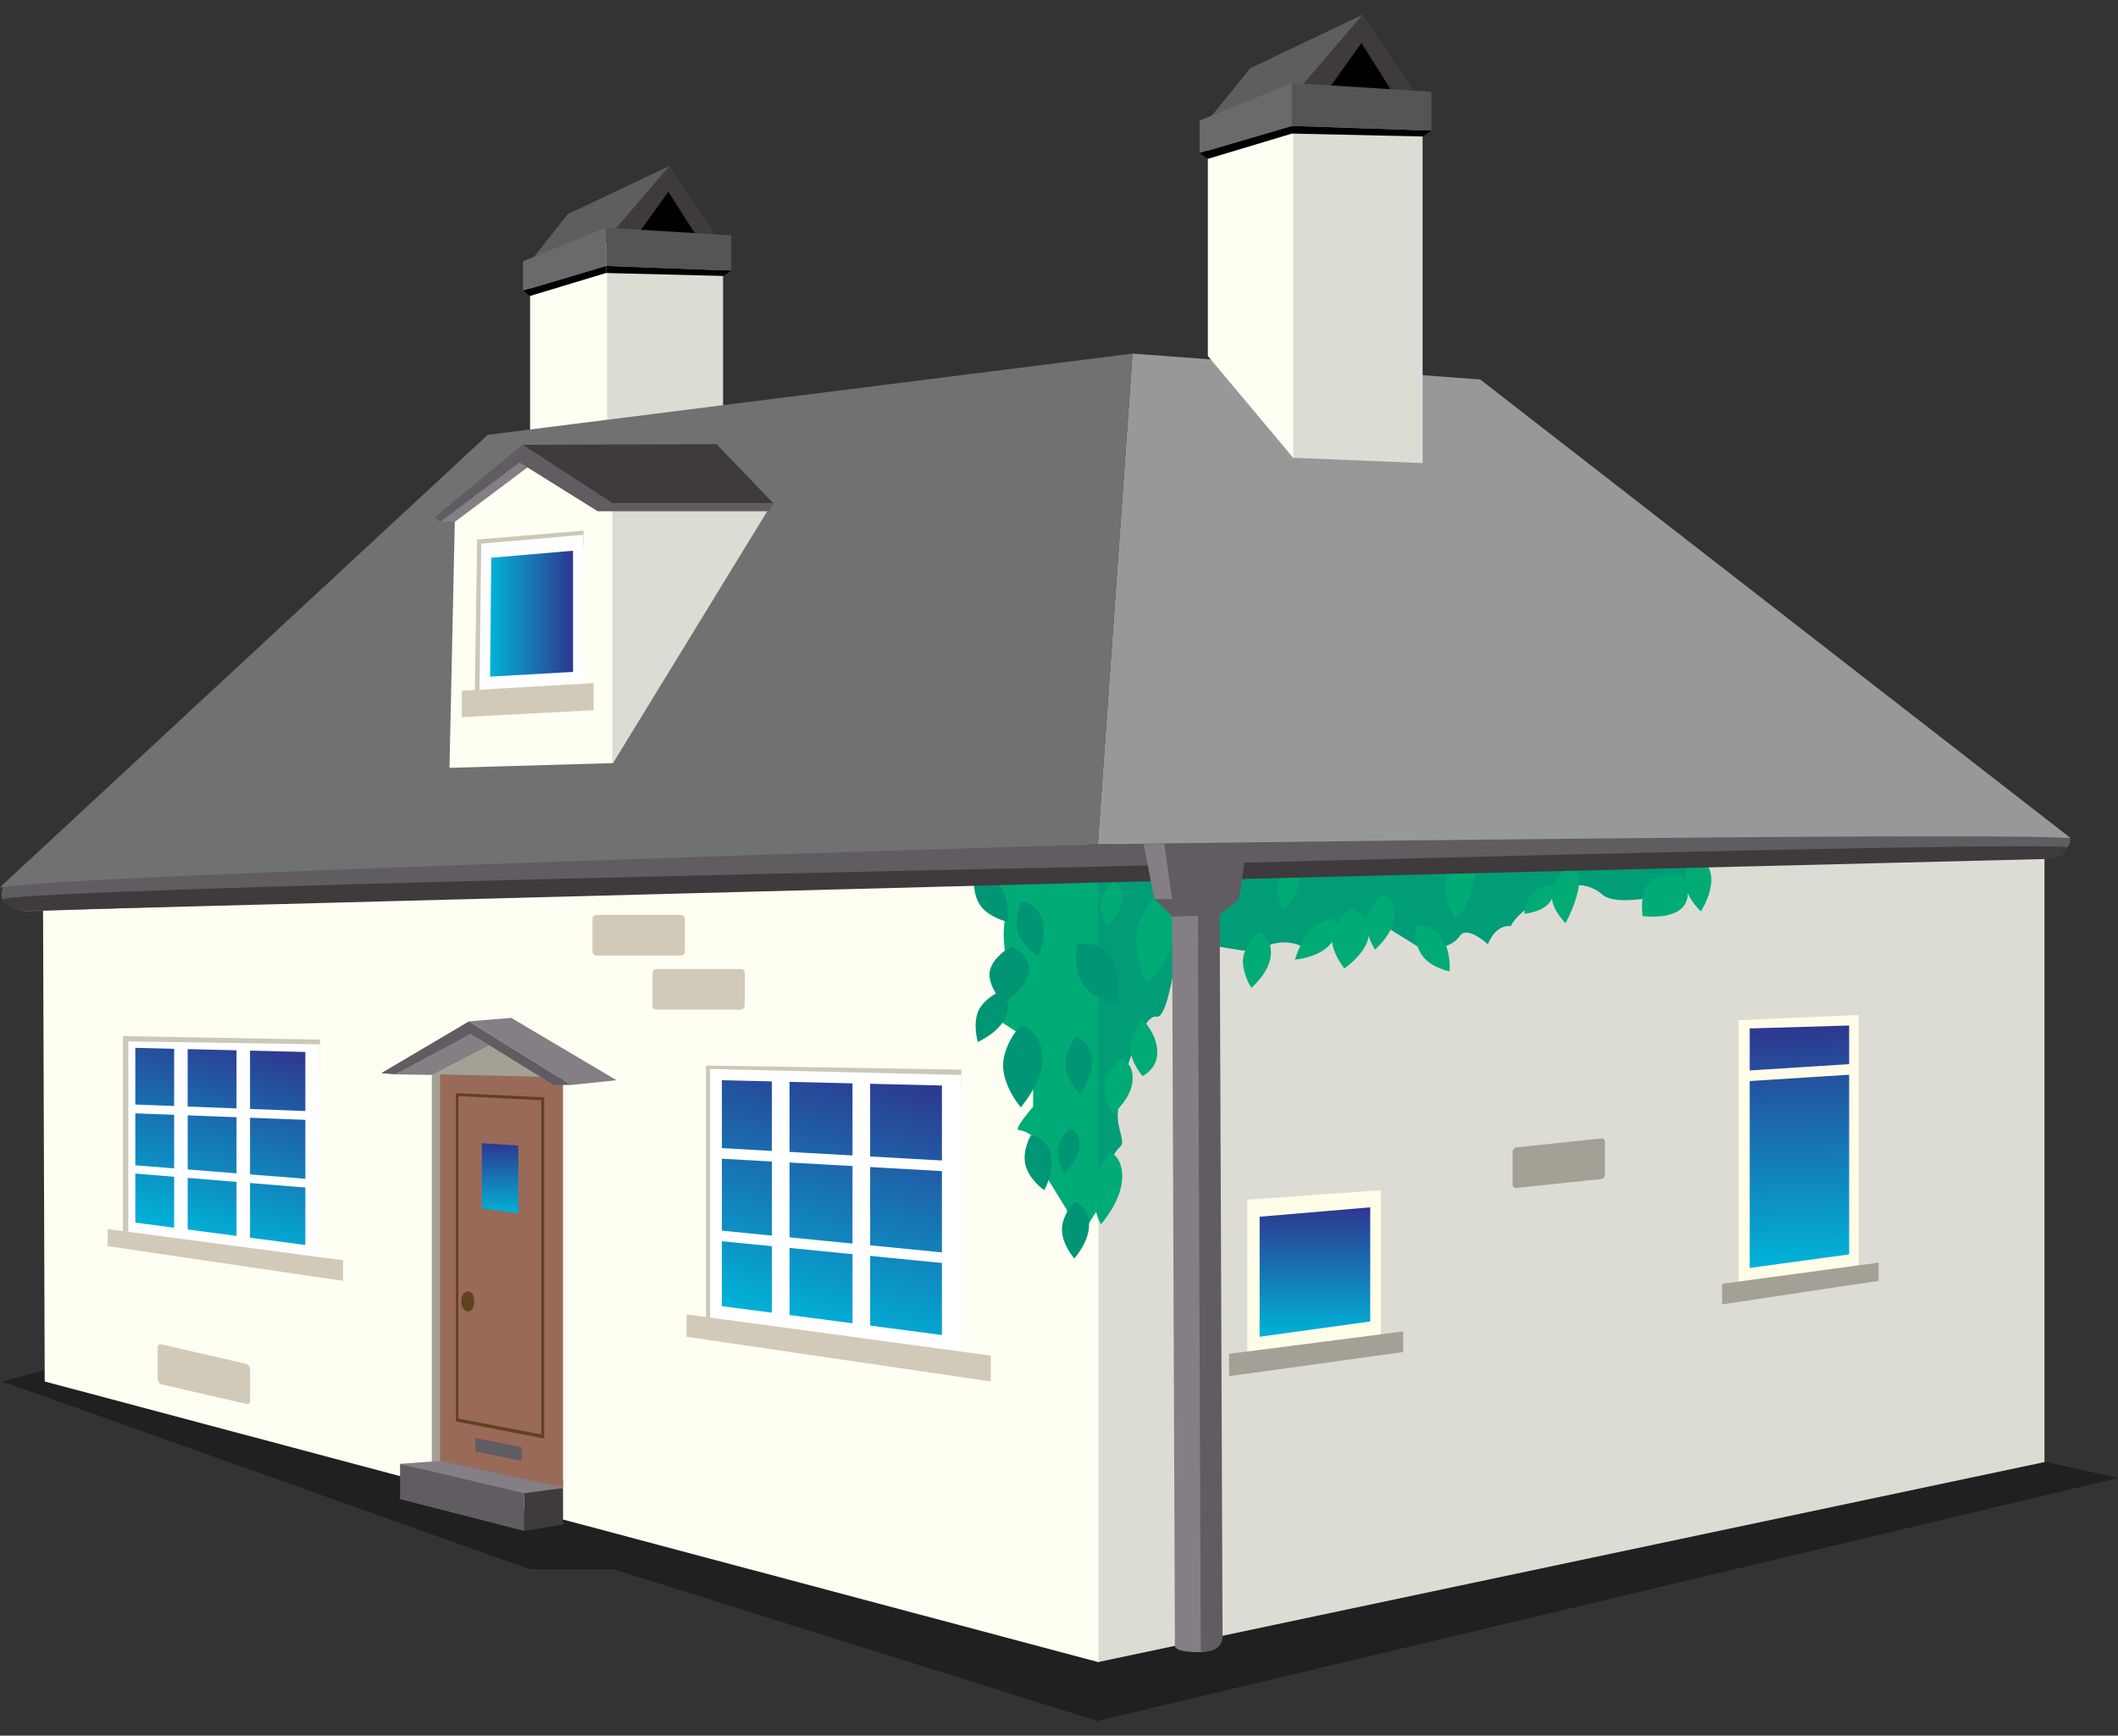 <?xml version="1.0" encoding="UTF-8" standalone="no"?>
<!-- Generator: Adobe Illustrator 18.1.1, SVG Export Plug-In . SVG Version: 6.00 Build 0)  -->
<!DOCTYPE svg  PUBLIC '-//W3C//DTD SVG 1.1//EN'  'http://www.w3.org/Graphics/SVG/1.1/DTD/svg11.dtd'>
<svg id="Layer_1" xmlns="http://www.w3.org/2000/svg" xml:space="preserve" viewBox="0 0 360 295" version="1.1" y="0px" x="0px" xmlns:xlink="http://www.w3.org/1999/xlink" enable-background="new 0 0 360 295" preserveAspectRatio="xMinYMin none">
	<rect x="0" y="0" width="360" height="295" fill="#333333" stroke="none"/>
	<polygon id="shadow" opacity=".37" points="131.2 200.3 0.4 234.8 90 266.7 104.2 266.7 186.5 292.5 360 251.2"/>
	<polygon points="186.6 143.6 186.6 282.5 347.5 248.5 347.5 140" fill="#DDDCD4"/>
	<path d="m186.7 143.6c-0.9-0.5-179.4 6.3-179.4 6.3l0.3 84.9 179.1 47.7v-138.9z" fill="#FFFEF2"/>
	<polygon points="186.6 143.6 7.2 149.9 7.2 152.8 186.6 148.1" fill="#D9CEC4"/>
	<polygon points="347.5 140 186.6 143.6 186.6 148.1 347.5 143.2" fill="#A3A195"/>
	<g id="window3">
				<polygon points="212 231 212 203.9 234.7 202.3 234.7 227.9" fill="#FFFCE8"/>
				<linearGradient id="SVGID_1_" y2="205.18" gradientUnits="userSpaceOnUse" x2="223.47" y1="227.2" x1="223.47">
					<stop stop-color="#00B3D8" offset="0"/>
					<stop stop-color="#2E3790" offset="1"/>
				</linearGradient>
				<polygon points="232.9 205.2 214.1 206.8 214.1 227.2 232.9 224.6" fill="url(#SVGID_1_)"/>
		<polygon points="208.9 230.1 208.9 233.9 238.5 229.8 238.5 226.3" fill="#A3A195"/>
	</g>
	<g id="window1">
		<polygon points="54.4 176.7 20.9 176.1 20.9 209.4 24.7 208.9 54.4 182.7" fill="#CCC8B7"/>
		<polygon points="21.8 177 54.4 177.5 54.4 214.1 21.8 209.8" fill="#fff"/>
			<linearGradient id="SVGID_2_" y2="2028.6" gradientUnits="userSpaceOnUse" x2="37.424" gradientTransform="matrix(1 .287 0 1 0 -1864.7)" y1="2065.9" x1="37.424">
			<stop stop-color="#00B3D8" offset="0"/>
			<stop stop-color="#2E3790" offset="1"/>
		</linearGradient>
		<polygon points="23 207.8 23 178.1 51.9 178.8 51.9 211.6" fill="url(#SVGID_2_)"/>
		<g fill="#fff">
			<rect y="177.5" x="29.6" height="32.3" width="2.3"/>
			<rect y="177.9" x="40.2" height="33.2" width="2.3"/>
		</g>
		<polygon points="58.3 214.2 58.3 217.7 18.3 211.8 18.3 208.9" fill="#D1CAB8"/>
		<g fill="#fff">
			<polygon points="22.2 187.7 22.2 189.2 53.5 190.4 53.5 188.9"/>
			<polygon points="53.8 200.5 22.2 198 22.2 199.4 53.8 202"/>
		</g>
	</g>
	<g id="doorway">
		<polygon points="75.1 181.1 73.4 182.7 73.4 248.4 76.9 250 75.2 183.6 93.9 183.6 83.2 176.1" fill="#A3A195"/>
				<polygon points="95.7 252.9 89.1 254.2 68 248.8 74.8 248.3 95.7 251.5" fill="#847E85"/>
				<polygon points="95.7 252.9 95.7 259.1 89.1 260.2 89.1 253.8" fill="#3F3A3B"/>
				<polygon points="68 248.8 68 254.8 89.1 260.2 89.1 253.8" fill="#615C62"/>
		<polygon points="74.8 182.6 74.8 248.3 95.7 252.8 95.7 183.1" fill="#996A58"/>
		<linearGradient id="SVGID_3_" y2="194.27" gradientUnits="userSpaceOnUse" x2="84.996" y1="206.25" x1="84.996">
			<stop stop-color="#00B3D8" offset="0"/>
			<stop stop-color="#2E3790" offset="1"/>
		</linearGradient>
		<polygon points="88.1 206.2 81.9 205.4 81.9 194.3 88.1 194.7" fill="url(#SVGID_3_)"/>
		<polygon points="88.7 248.3 80.8 246.7 80.8 244.4 88.7 246" fill="#615C62"/>
		<path d="m79.6 219.5c0.6 0 1 0.7 1 1.7 0 0.9-0.4 1.7-1 1.7s-1.2-0.7-1.2-1.7 0.5-1.7 1.2-1.7z" fill="#604122"/>
			<path d="m92.5 244.5l-15-2.9v-55.8l15 0.7v58zm-14.6-3.4l14.1 2.7v-56.8l-14.1-0.7v54.8z" fill="#604122"/>
		<polygon points="104.8 183.6 97.1 184.4 79.7 173.6 86.9 173" fill="#847E85"/>
		<polygon points="67.1 182.6 73.4 182.7 83.8 177.3 79.9 174.8" fill="#847E85"/>
		<polygon points="67.1 182.6 80 175.7 94.1 184.4 97.1 184.4 79.7 173.6 64.8 182.4" fill="#615C62"/>
	</g>
	<g id="window2">
		<polygon points="163.4 181.8 120 181.1 120 225.5 163.4 185.6" fill="#CCC8B7"/>
		<polygon points="120.7 181.7 163.4 182.7 163.4 230.2 120.7 224.8" fill="#fff"/>
			<linearGradient id="SVGID_4_" y2="2003.3" gradientUnits="userSpaceOnUse" x2="141.39" gradientTransform="matrix(1 .287 0 1 0 -1864.7)" y1="2051.6" x1="141.39">
			<stop stop-color="#00B3D8" offset="0"/>
			<stop stop-color="#2E3790" offset="1"/>
		</linearGradient>
		<polygon points="122.7 222 122.7 183.6 160.1 184.5 160.1 226.9" fill="url(#SVGID_4_)"/>
		<g fill="#fff">
			<rect y="182.9" x="131.2" height="41.4" width="3"/>
			<rect y="183.4" x="144.9" height="42.9" width="3"/>
		</g>
		<polygon points="168.4 230.4 168.4 234.8 116.7 227.2 116.7 223.4" fill="#D1CAB8"/>
		<g fill="#fff">
			<polygon points="122 195.1 122 196.9 161.1 199.1 161.1 197.3"/>
			<polygon points="161.5 213 122 209.1 122 210.9 161.5 214.8"/>
		</g>
	</g>
	<g id="window4">
				<polygon points="295.5 217.9 295.5 173.4 315.9 172.5 315.9 216.1" fill="#FFFCE8"/>
					<linearGradient id="SVGID_5_" y2="-81.615" gradientUnits="userSpaceOnUse" x2="305.81" gradientTransform="matrix(1 -.035 0 1 0 266.79)" y1="-40.932" x1="305.81">
					<stop stop-color="#00B3D8" offset="0"/>
					<stop stop-color="#2E3790" offset="1"/>
				</linearGradient>
				<polygon points="314.3 174.3 297.4 174.8 297.4 215.5 314.3 213.2" fill="url(#SVGID_5_)"/>
		<polygon points="292.7 218.2 292.7 221.7 319.3 217.7 319.3 214.6" fill="#A3A195"/>
		<polygon points="296.4 182 315.3 180.8 315.3 182.6 296.4 183.8" fill="#FFFCE8"/>
	</g>
	<path d="m115.7 162.4h-14.3c-0.4 0-0.7-0.3-0.7-0.7v-5.5c0-0.4 0.3-0.7 0.7-0.7h14.3c0.4 0 0.7 0.3 0.7 0.7v5.5c0.1 0.4-0.3 0.7-0.7 0.7z" fill="#D1CAB8"/>
	<path d="m125.9 171.6h-14.3c-0.4 0-0.7-0.3-0.7-0.7v-5.5c0-0.4 0.3-0.7 0.7-0.7h14.3c0.4 0 0.7 0.3 0.7 0.7v5.5c0 0.3-0.3 0.7-0.7 0.7z" fill="#D1CAB8"/>
	<path d="m41.8 238.6l-14.3-3.3c-0.4-0.1-0.7-0.5-0.7-0.9v-5.4c0-0.4 0.3-0.6 0.7-0.5l14.3 3.3c0.4 0.1 0.7 0.5 0.7 0.9v5.5c0 0.3-0.3 0.5-0.7 0.4z" fill="#D1CAB8"/>
	<path d="m272.1 193.5l-14.3 1.5c-0.4 0-0.7 0.4-0.7 0.8v5.5c0 0.4 0.3 0.7 0.7 0.6l14.3-1.5c0.4 0 0.7-0.4 0.7-0.8v-5.5c0-0.4-0.3-0.7-0.7-0.6z" fill="#A3A195"/>
	<g id="chimneyR">
		<polygon points="113.6 30.2 120.2 41.1 106.7 40"/>
		<polygon points="103.6 40.1 113.8 28.2 121.8 40.1 118.4 40.1 113.6 32.6 108.2 40.1" fill="#3F3A3B"/>
		<polygon points="113.8 28.2 96.5 36.4 90.1 44.5 103.6 40.1" fill="#5E5E5E"/>
		<polygon points="122.9 43.9 122.9 95.6 103 96 103 42.7" fill="#DDDCD4"/>
		<polygon points="103.2 41.1 90.1 46.3 90.1 80.5 103.2 96" fill="#FFFEF2"/>
		<polygon points="103 45.2 88.9 49.4 88.9 44.4 103 38.7" fill="#6A6A6B"/>
		<polygon points="103 45.2 103 38.7 124.3 40 124.3 46" fill="#545554"/>
		<polygon points="124.3 46 122.9 46.9 103 46.4 103 45.2"/>
		<polygon points="103 46.4 90.1 50.3 88.9 49.4 103 45.2"/>
	</g>
	<polygon points="251.6 64.5 351.9 142.4 186.6 143.5 192.5 60.1" fill="#979999"/>
	<polygon points="186.6 143.5 0 150.8 82.9 73.9 192.5 60.1" fill="#707171"/>
	<g id="roofbit">
		<polygon points="74.8 88.7 80.1 88.7 91.7 77.6 88.1 77.8" fill="#847E85"/>
		<polygon points="104.2 129.7 104.2 85.6 131.2 85.6" fill="#DDDCD4"/>
		<polygon points="104.2 129.7 76.4 130.5 77.3 88.7 89.7 79.4 104.2 86.9" fill="#FFFEF2"/>
		<polygon points="99.2 90.2 81.1 91.7 80.7 118.1 83.1 117.4 99.1 93.2" fill="#CCC8B7"/>
		<polygon points="131.5 85.6 104.2 85.6 88.8 75.6 121.8 75.5" fill="#3F3A3B"/>
		<polygon points="99.1 116.8 81.5 117.4 81.8 92.4 99.1 90.9" fill="#fff"/>
		<polygon points="78.5 117.4 100.9 116.1 100.9 120.7 78.5 121.9" fill="#D1CAB8"/>
		<linearGradient id="SVGID_6_" y2="104.29" gradientUnits="userSpaceOnUse" x2="97.358" y1="104.29" x1="83.306">
			<stop stop-color="#00B3D8" offset="0"/>
			<stop stop-color="#2E3790" offset="1"/>
		</linearGradient>
		<polygon points="97.4 114.2 83.3 115 83.5 94.8 97.4 93.6" fill="url(#SVGID_6_)"/>
		<polygon points="104.2 85.6 88.8 75.6 73.9 87.9 74.8 88.7 88.3 78.6 101.6 86.9 130.7 86.9 131.5 85.6" fill="#615C62"/>
	</g>
	<g id="chimneyF">
		<polygon points="231.5 4.7 238.7 16.7 223.7 15.5"/>
		<polygon points="220.3 15.7 231.6 2.5 240.5 15.7 236.7 15.7 231.4 7.3 225.4 15.7" fill="#3F3A3B"/>
		<polygon points="231.6 2.5 212.5 11.6 205.3 20.5 220.3 15.7" fill="#5E5E5E"/>
		<polygon points="241.8 19.9 241.8 78.7 219.6 77.8 219.6 18.5" fill="#DDDCD4"/>
		<polygon points="219.8 16.7 205.3 22.6 205.3 60.5 219.8 77.8" fill="#FFFEF2"/>
		<polygon points="219.6 21.4 203.9 26 203.9 20.5 219.6 14.1" fill="#6A6A6B"/>
		<polygon points="219.6 21.4 219.6 14.1 243.3 15.6 243.3 22.2" fill="#545554"/>
		<polygon points="243.3 22.2 241.8 23.2 219.6 22.7 219.6 21.4"/>
		<polygon points="219.6 22.7 205.3 27 203.9 26 219.6 21.4"/>
	</g>
	<path d="m181.2 149.8l1.7 52.1 3.2 4.4s1.8-9.3 4.3-11.4c1-0.8-0.6-3-0.4-5.8 0.3-4.2 2.1-9.2 2.1-9.2s2.4-7.6 4.5-7.1 3.7-13.2 3.7-13.2 11.9 2.4 13.2 2.1c4.9-3.1 8.4-0.5 8.4-0.5l7.8-3.6h6l5.8 3.6s4.8 0.6 6.6-2.1c1.3-1.9 4.8 1.4 4.8 1.4s1.2-3.4 3.9-3.1c1.3-2.9 7.9-6.3 7.9-6.3s4.3-2 7.6 0.9c2.4 2.1 8.7 0.1 9.5 0.9 2 2 6.6-5.8 6.6-5.8l-83 1.1-24.2 1.6z" fill="#009D77"/>
	<path d="m164.4 148.6s3.7 4.2 6.6 6.8c-1 3.9 0.2 8.2 0.2 8.2l-2.7 9 7.1 4.6v10.9s-3.5 4-2.4 4 2.4 1.1 2.4 1.1v3.1l5.7 9.3 1.3 6.3 4-6.4v-57.5l-22.2 0.6z" fill="#00AB75"/>
	<path d="m175.2 193s2.4 0 3.3 2.9-1 6.4-1 6.4-2.6-1.8-3.2-4.3 0.9-5 0.9-5z" fill="#009575"/>
	<path d="m182.6 204.3s2.4 0.6 2.5 3.6c0.2 3-2.5 6-2.5 6s-2.1-2.4-2.1-4.9 2.1-4.7 2.1-4.7z" fill="#009575"/>
	<path d="m173.5 174.2s3.4 0.9 3.7 5.3c0.2 4.3-3.7 8.7-3.7 8.7s-3-3.5-3-7.1 3-6.9 3-6.9z" fill="#009575"/>
	<path d="m170.2 168.4s1.9 1.5 0.8 4.3-4.8 4.4-4.8 4.4-0.9-3 0.1-5.3c1.1-2.3 3.9-3.4 3.9-3.4z" fill="#009575"/>
	<path d="m165.6 149s2.3-0.9 4.2 1.4 1.5 6.3 1.5 6.3-3.1-0.7-4.6-2.7c-1.5-2-1.1-5-1.1-5z" fill="#009575"/>
	<path d="m173.5 153.3s2.4-0.1 3.5 2.7-0.5 6.5-0.5 6.5-2.7-1.6-3.5-4c-0.7-2.5 0.5-5.2 0.5-5.2z" fill="#009575"/>
	<path d="m194.2 173.3s2.4 2.3 2.5 5.3c0.2 3-2.5 4.3-2.5 4.3s-2.1-2.4-2.1-4.9 2.1-4.7 2.1-4.7z" fill="#00AB75"/>
	<path d="m190.5 179.8s2.3 0.9 2 3.9c-0.2 3-3.3 5.6-3.3 5.6s-1.7-2.6-1.4-5.1c0.4-2.5 2.7-4.4 2.7-4.4z" fill="#00AB75"/>
	<path d="m226.8 156.1s1.3 2.1-0.7 4.4-6 2.6-6 2.6 0.9-3.1 2.6-5c1.8-1.8 4.1-2 4.1-2z" fill="#00AB75"/>
	<path d="m263.8 150.4s0.9 1.5-0.5 3.1-4.2 1.8-4.2 1.8 0.1-2.2 1.4-3.5c1.2-1.3 3.3-1.4 3.3-1.4z" fill="#00AB75"/>
	<path d="m285.8 148.8s2.2 3 0.3 5.3-6.9 1.6-6.9 1.6-0.6-3.9 1.1-5.7c1.7-1.8 5.5-1.2 5.5-1.2z" fill="#00AB75"/>
	<path d="m266.4 147.4s2.3-0.2 2 2.7c-0.2 3-2.3 6.8-2.3 6.8s-2.7-2.6-2.3-5.1c0.3-2.5 2.6-4.4 2.6-4.4z" fill="#00AB75"/>
	<path d="m287.8 145.3s2.4 0.3 3 3.3c0.5 3-1.7 6.3-1.7 6.3s-2.3-2.1-2.7-4.6 1.4-5 1.4-5z" fill="#00AB75"/>
	<path d="m229.8 154.4s3.1 1.1 2.9 4.3-4.2 5.9-4.2 5.9-2.4-2.9-2.1-5.6c0.3-2.6 3.4-4.6 3.4-4.6z" fill="#00AB75"/>
	<path d="m171.8 160.9s3.3 1.1 3.1 4.1-4.4 5.5-4.4 5.5-2.6-2.8-2.3-5.3c0.4-2.5 3.6-4.3 3.6-4.3z" fill="#009575"/>
	<path d="m214 158.4s2.3 0.9 2 3.9c-0.2 3-3.3 5.6-3.3 5.6s-1.7-2.6-1.4-5.1c0.4-2.5 2.7-4.4 2.7-4.4z" fill="#00AB75"/>
	<path d="m235 151.9s2.3 0.9 2 3.9c-0.2 3-3.3 5.6-3.3 5.6s-1.7-2.6-1.4-5.1c0.4-2.5 2.7-4.4 2.7-4.4z" fill="#00AB75"/>
	<path d="m183.1 160.6s3.2-1.2 5.5 1.8 1.3 8.3 1.3 8.3-4.1-0.9-5.9-3.5c-1.7-2.6-0.9-6.6-0.9-6.6z" fill="#009575"/>
	<path d="m250.9 147.6s-0.4 5.9-3.5 8.6c-2.8-4.3-1.4-7.5-1.4-7.5l4.9-1.1z" fill="#00AB75"/>
	<path d="m197.2 151.3s3.2 1.5 2.7 6.5c-0.4 5-4.9 9.5-4.9 9.5s-2.3-4.4-1.8-8.5 4-7.5 4-7.5z" fill="#00AB75"/>
	<path d="m182.8 176.3s2.4 0.4 2.8 3.4-2 6.2-2 6.2-2.3-2.2-2.5-4.7c-0.1-2.5 1.7-4.9 1.7-4.9z" fill="#009575"/>
	<path d="m181.9 191.8s1.8 0.7 1.6 3.1c-0.2 2.3-2.6 4.4-2.6 4.4s-1.3-2.1-1.1-4c0.3-2 2.1-3.5 2.1-3.5z" fill="#009575"/>
	<path d="m189.2 149.8s1.8 0.7 1.6 3.1c-0.2 2.3-2.6 4.4-2.6 4.4s-1.3-2.1-1.1-4c0.3-2 2.1-3.5 2.1-3.5z" fill="#00AB75"/>
	<path d="m219.2 147s1.8 0.7 1.6 3.1c-0.2 2.3-2.6 4.4-2.6 4.4s-1.3-2.1-1.1-4 2.1-3.5 2.1-3.5z" fill="#00AB75"/>
	<path d="m240.5 157.5s2.3-0.9 4.2 1.3c2 2.3 1.7 6.3 1.7 6.3s-3.1-0.6-4.6-2.6c-1.5-2-1.3-5-1.3-5z" fill="#00AB75"/>
	<path d="m188.8 195.8s2.3 1.1 1.9 5c-0.4 3.8-3.6 7.3-3.6 7.3s-1.7-3.3-1.2-6.5c0.4-3.3 2.9-5.8 2.9-5.8z" fill="#00AB75"/>
	<path id="gutter1" d="m186.6 143.5s-179.1 5.3-186.1 7.3c-1.4 3.7 3.9 4.1 3.9 4.1l182.2-6 164.7-4.8s0.6-0.5 0.6-1.6c-6.4-1.2-165.3 1-165.3 1z" fill="#615C62"/>
	<path id="gutter2" d="m186.6 147.3s-179.2 3.6-186.1 5.5c0.4 2 3.9 2 3.9 2l182.2-4.8 161-4s3.7 0 3.7-2c-6.4-1.1-164.7 3.3-164.7 3.3z" fill="#3F3A3B"/>
	<g id="drainpipe">
		<path d="m199.2 151.1l0.5 128.6s-0.3 1.1 4 1.1c3.9 0 3.5-2.7 3.5-2.7v-127c0.1 0-3.6-7.7-8 0z" fill="#847E85"/>
		<path d="m207.3 152.8l0.5 125.2s0.2 3-3.7 2.7c0-2.1-0.5-128-0.5-128l3.7 0.1z" fill="#615C62"/>
		<polygon points="212 143.3 210.6 152.8 207.3 155.5 199.3 155.8 196.2 152.8 196 143.4" fill="#615C62"/>
		<polygon points="194.4 143.5 196.2 152.8 199.2 152.8 197.9 143.4" fill="#847E85"/>
	</g>
</svg>
